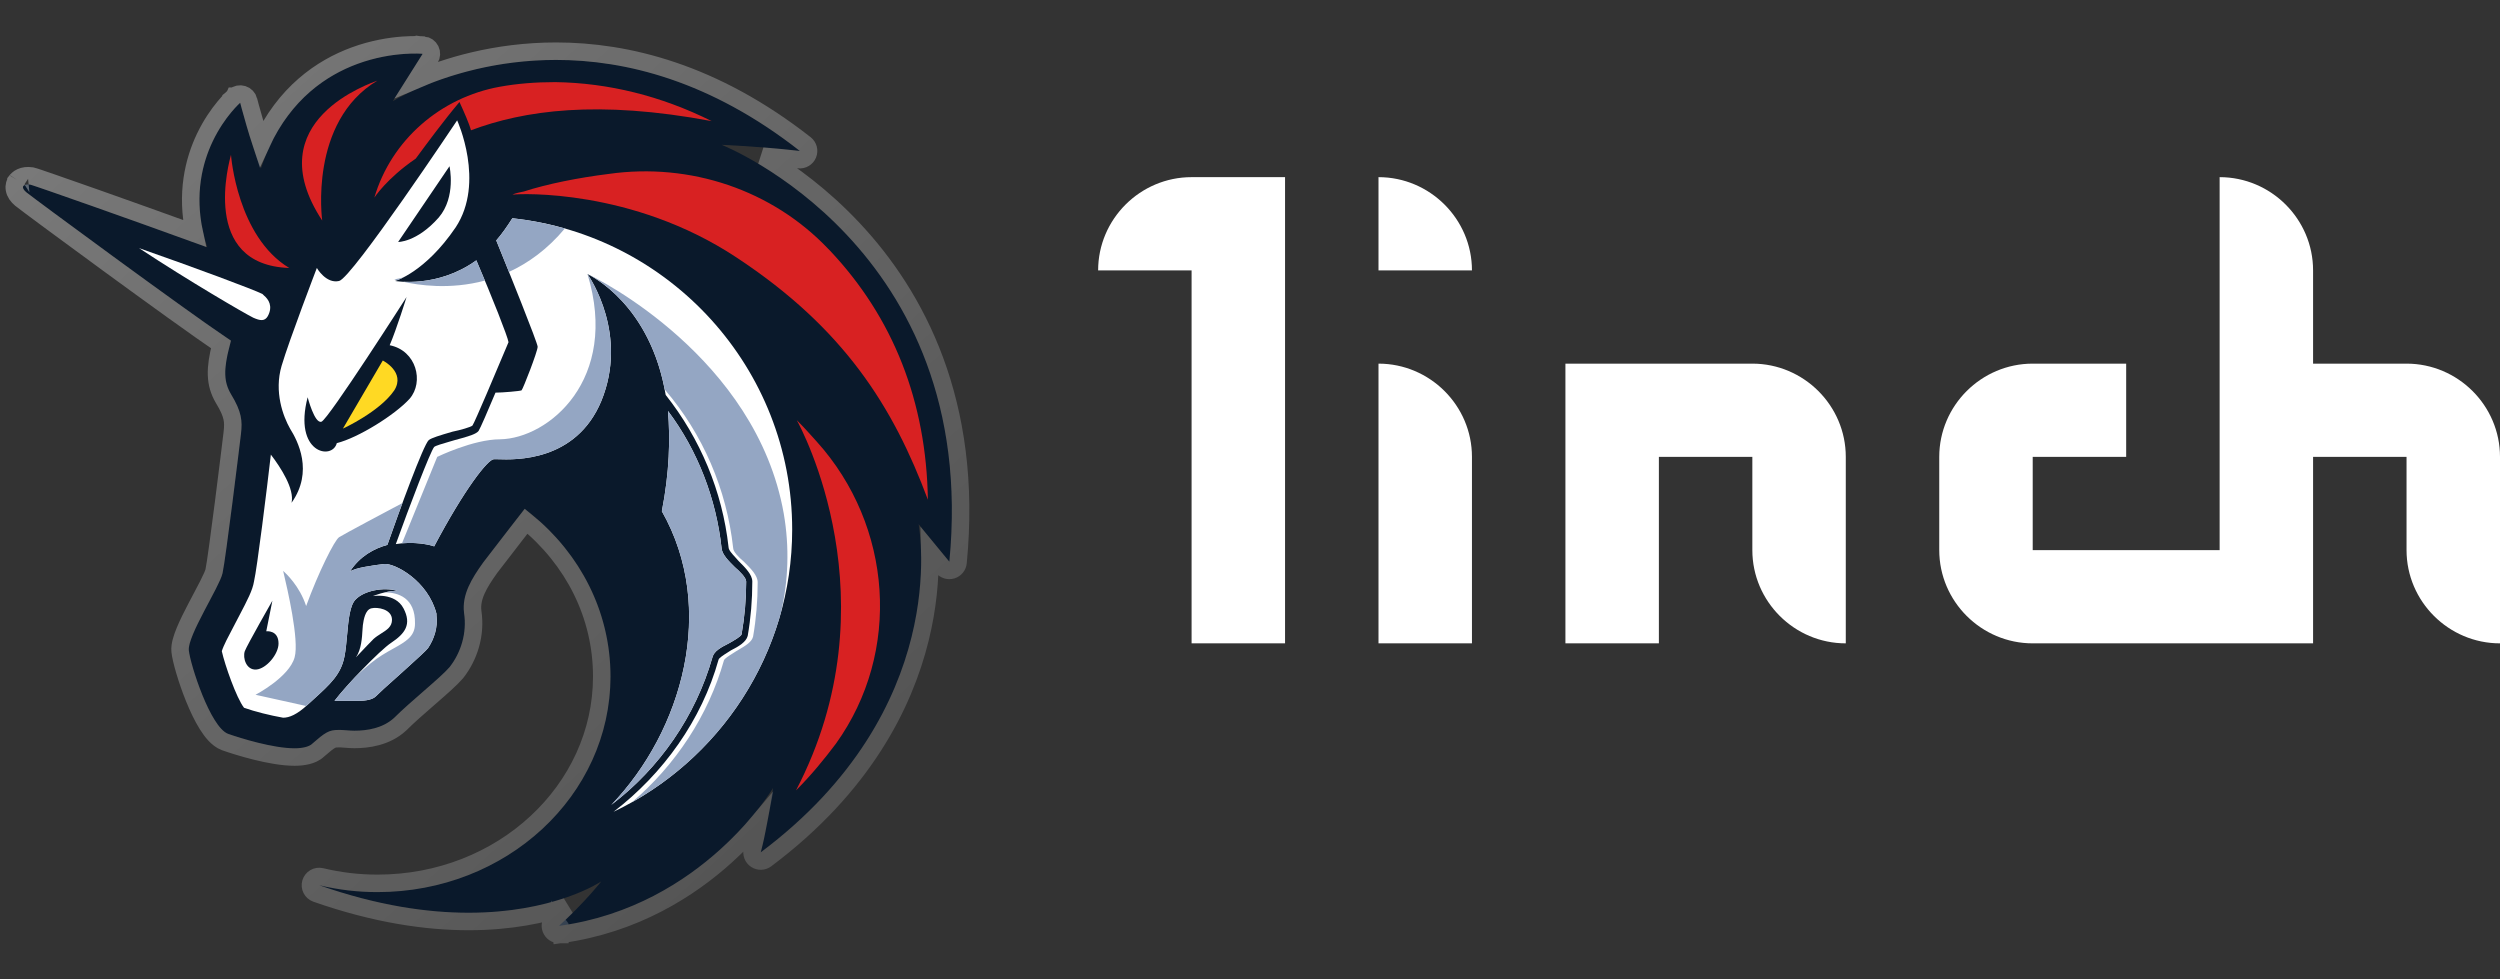 <svg width="143" height="56" viewBox="0 0 143 56" fill="none" xmlns="http://www.w3.org/2000/svg">
<rect x="0" y="0" width="143" height="56" fill="#333333" stroke="none"/>
<g clip-path="url(#clip0_30404_4593)">
<path d="M41.278 8.284C41.278 8.284 43.471 8.372 45.751 8.634C40.621 4.609 35.753 3.428 31.806 3.428C26.369 3.428 22.685 5.659 22.466 5.791L24.176 3.078C24.176 3.078 17.335 2.422 14.923 9.641C14.309 8.109 13.739 5.878 13.739 5.878C13.739 5.878 10.187 8.984 11.854 14.147C7.775 12.659 1.943 10.603 1.724 10.559C1.417 10.515 1.329 10.647 1.329 10.647C1.329 10.647 1.241 10.778 1.504 10.997C1.987 11.39 11.196 18.172 13.213 19.484C12.774 21.059 12.774 21.803 13.213 22.547C13.827 23.553 13.871 24.078 13.783 24.822C13.695 25.566 12.906 31.997 12.731 32.784C12.555 33.572 10.713 36.372 10.801 37.203C10.889 38.034 12.029 41.578 13.037 41.972C13.783 42.234 15.625 42.803 16.853 42.803C17.291 42.803 17.686 42.715 17.861 42.541C18.607 41.884 18.826 41.753 19.352 41.753C19.396 41.753 19.44 41.753 19.484 41.753C19.703 41.753 19.966 41.797 20.273 41.797C20.975 41.797 21.896 41.666 22.553 41.053C23.518 40.09 25.185 38.778 25.711 38.166C26.369 37.334 26.719 36.197 26.544 35.059C26.413 34.009 26.983 33.09 27.64 32.172C28.474 31.078 30.008 29.109 30.008 29.109C33.034 31.384 34.92 34.84 34.92 38.691C34.92 45.516 28.956 51.028 21.589 51.028C20.448 51.028 19.352 50.897 18.256 50.634C21.633 51.816 24.483 52.209 26.807 52.209C31.762 52.209 34.394 50.416 34.394 50.416C34.394 50.416 33.473 51.597 31.982 52.953C32.026 52.953 32.026 52.953 32.026 52.953C40.226 51.816 44.217 45.078 44.217 45.078C44.217 45.078 43.91 47.266 43.515 48.753C54.434 40.572 52.592 30.334 52.548 29.984C52.636 30.116 53.732 31.428 54.303 32.128C56.057 14.103 41.278 8.284 41.278 8.284Z" fill="#0A192B"/>
<path d="M43.82 9.048C43.755 9.008 43.691 8.97 43.628 8.932C44.264 8.983 44.975 9.048 45.694 9.131C45.916 9.157 46.129 9.031 46.214 8.824C46.299 8.617 46.236 8.379 46.06 8.241C40.838 4.145 35.861 2.928 31.806 2.928C28.294 2.928 25.494 3.836 23.842 4.545L24.599 3.345C24.692 3.198 24.701 3.014 24.625 2.858C24.548 2.702 24.396 2.597 24.224 2.58L24.176 3.078C24.224 2.58 24.223 2.58 24.223 2.58L24.222 2.58L24.22 2.58L24.215 2.579L24.195 2.578C24.179 2.577 24.157 2.575 24.128 2.573C24.072 2.57 23.99 2.566 23.887 2.564C23.682 2.56 23.389 2.563 23.032 2.59C22.319 2.644 21.341 2.794 20.282 3.183C18.401 3.873 16.284 5.309 14.945 8.223C14.811 7.815 14.687 7.409 14.581 7.045C14.472 6.674 14.383 6.351 14.32 6.12C14.289 6.005 14.265 5.913 14.248 5.85L14.23 5.778L14.225 5.76L14.224 5.756L14.224 5.754L14.224 5.754L14.224 5.754C14.224 5.754 14.224 5.754 14.224 5.754C14.181 5.586 14.053 5.452 13.887 5.401C13.722 5.349 13.541 5.387 13.41 5.502L13.739 5.878C13.41 5.502 13.41 5.502 13.41 5.502L13.409 5.502L13.408 5.504L13.404 5.507L13.394 5.516C13.385 5.524 13.373 5.535 13.358 5.549C13.328 5.578 13.286 5.618 13.234 5.67C13.131 5.775 12.989 5.927 12.825 6.126C12.497 6.522 12.081 7.106 11.72 7.861C11.082 9.197 10.621 11.062 11.12 13.348C9.281 12.681 7.217 11.945 5.508 11.34C4.51 10.987 3.632 10.679 2.989 10.457C2.668 10.345 2.404 10.255 2.214 10.191C2.119 10.159 2.04 10.133 1.981 10.114L1.981 10.114C1.937 10.1 1.869 10.079 1.821 10.069C1.812 10.067 1.803 10.066 1.794 10.064C1.563 10.031 1.366 10.058 1.205 10.131C1.126 10.167 1.063 10.21 1.015 10.254C0.99 10.275 0.97 10.297 0.953 10.316C0.945 10.326 0.938 10.335 0.931 10.344L0.921 10.357L0.917 10.363L0.915 10.366L0.914 10.367L0.914 10.368C0.913 10.369 0.913 10.369 1.329 10.647C0.913 10.369 0.913 10.369 0.913 10.37L0.912 10.371L0.911 10.373L0.909 10.376L0.904 10.384C0.9 10.389 0.897 10.395 0.894 10.401C0.887 10.413 0.88 10.426 0.873 10.441C0.859 10.47 0.846 10.504 0.836 10.544C0.814 10.626 0.807 10.723 0.826 10.829C0.865 11.044 0.999 11.226 1.185 11.381L1.185 11.381L1.188 11.384C1.663 11.772 10.126 18.005 12.637 19.702C12.281 21.09 12.276 21.941 12.782 22.801L12.782 22.801L12.786 22.807C13.077 23.284 13.212 23.613 13.273 23.89C13.332 24.162 13.327 24.416 13.286 24.763C13.243 25.133 13.024 26.925 12.794 28.723C12.561 30.541 12.324 32.311 12.242 32.676C12.215 32.8 12.1 33.064 11.897 33.464C11.778 33.698 11.644 33.952 11.502 34.219C11.412 34.389 11.318 34.565 11.224 34.746C10.988 35.198 10.751 35.667 10.579 36.081C10.493 36.287 10.419 36.49 10.369 36.677C10.321 36.855 10.283 37.06 10.304 37.255C10.355 37.742 10.684 38.888 11.111 39.94C11.327 40.473 11.579 41.008 11.851 41.442C11.986 41.66 12.133 41.862 12.291 42.03C12.445 42.194 12.633 42.35 12.856 42.438L12.871 42.443C13.256 42.579 13.919 42.792 14.644 42.971C15.362 43.149 16.177 43.303 16.853 43.303C17.102 43.303 17.353 43.278 17.577 43.223C17.784 43.171 18.022 43.08 18.201 42.907C18.575 42.579 18.772 42.424 18.926 42.341C19.046 42.277 19.144 42.253 19.352 42.253H19.352H19.353H19.353H19.353H19.354H19.354H19.354H19.354H19.355H19.355H19.355H19.355H19.356H19.356H19.356H19.356H19.357H19.357H19.357H19.357H19.358H19.358H19.358H19.358H19.359H19.359H19.359H19.359H19.36H19.36H19.36H19.36H19.361H19.361H19.361H19.361H19.362H19.362H19.362H19.363H19.363H19.363H19.363H19.363H19.364H19.364H19.364H19.365H19.365H19.365H19.365H19.366H19.366H19.366H19.366H19.367H19.367H19.367H19.367H19.368H19.368H19.368H19.368H19.369H19.369H19.369H19.369H19.37H19.37H19.37H19.37H19.371H19.371H19.371H19.372H19.372H19.372H19.372H19.372H19.373H19.373H19.373H19.374H19.374H19.374H19.374H19.375H19.375H19.375H19.375H19.376H19.376H19.376H19.376H19.377H19.377H19.377H19.377H19.378H19.378H19.378H19.378H19.379H19.379H19.379H19.38H19.38H19.38H19.38H19.381H19.381H19.381H19.381H19.381H19.382H19.382H19.382H19.383H19.383H19.383H19.383H19.384H19.384H19.384H19.384H19.385H19.385H19.385H19.385H19.386H19.386H19.386H19.386H19.387H19.387H19.387H19.387H19.388H19.388H19.388H19.389H19.389H19.389H19.389H19.39H19.39H19.39H19.39H19.39H19.391H19.391H19.391H19.392H19.392H19.392H19.392H19.393H19.393H19.393H19.393H19.394H19.394H19.394H19.394H19.395H19.395H19.395H19.395H19.396H19.396H19.396H19.396H19.397H19.397H19.397H19.398H19.398H19.398H19.398H19.398H19.399H19.399H19.399H19.399H19.4H19.4H19.4H19.401H19.401H19.401H19.401H19.402H19.402H19.402H19.402H19.403H19.403H19.403H19.403H19.404H19.404H19.404H19.404H19.405H19.405H19.405H19.405H19.406H19.406H19.406H19.407H19.407H19.407H19.407H19.407H19.408H19.408H19.408H19.409H19.409H19.409H19.409H19.41H19.41H19.41H19.41H19.411H19.411H19.411H19.411H19.412H19.412H19.412H19.412H19.413H19.413H19.413H19.413H19.414H19.414H19.414H19.414H19.415H19.415H19.415H19.416H19.416H19.416H19.416H19.416H19.417H19.417H19.417H19.418H19.418H19.418H19.418H19.419H19.419H19.419H19.419H19.42H19.42H19.42H19.42H19.421H19.421H19.421H19.421H19.422H19.422H19.422H19.422H19.423H19.423H19.423H19.423H19.424H19.424H19.424H19.424H19.425H19.425H19.425H19.425H19.426H19.426H19.426H19.427H19.427H19.427H19.427H19.427H19.428H19.428H19.428H19.429H19.429H19.429H19.429H19.43H19.43H19.43H19.43H19.431H19.431H19.431H19.431H19.432H19.432H19.432H19.432H19.433H19.433H19.433H19.433H19.434H19.434H19.434H19.434H19.435H19.435H19.435H19.436H19.436H19.436H19.436H19.436H19.437H19.437H19.437H19.438H19.438H19.438H19.438H19.439H19.439H19.439H19.439H19.44H19.44H19.44H19.44H19.441H19.441H19.441H19.441H19.442H19.442H19.442H19.442H19.443H19.443H19.443H19.444H19.444H19.444H19.444H19.445H19.445H19.445H19.445H19.445H19.446H19.446H19.446H19.447H19.447H19.447H19.447H19.448H19.448H19.448H19.448H19.449H19.449H19.449H19.449H19.45H19.45H19.45H19.45H19.451H19.451H19.451H19.451H19.452H19.452H19.452H19.453H19.453H19.453H19.453H19.453H19.454H19.454H19.454H19.454H19.455H19.455H19.455H19.456H19.456H19.456H19.456H19.457H19.457H19.457H19.457H19.458H19.458H19.458H19.458H19.459H19.459H19.459H19.459H19.46H19.46H19.46H19.46H19.461H19.461H19.461H19.461H19.462H19.462H19.462H19.462H19.463H19.463H19.463H19.463H19.464H19.464H19.464H19.465H19.465H19.465H19.465H19.466H19.466H19.466H19.466H19.467H19.467H19.467H19.467H19.468H19.468H19.468H19.468H19.469H19.469H19.469H19.469H19.47H19.47H19.47H19.47H19.471H19.471H19.471H19.471H19.472H19.472H19.472H19.473H19.473H19.473H19.473H19.474H19.474H19.474H19.474H19.474H19.475H19.475H19.475H19.476H19.476H19.476H19.476H19.477H19.477H19.477H19.477H19.478H19.478H19.478H19.478H19.479H19.479H19.479H19.479H19.48H19.48H19.48H19.48H19.481H19.481H19.481H19.482H19.482H19.482H19.482H19.483H19.483H19.483H19.483H19.483H19.484C19.562 42.253 19.651 42.261 19.778 42.271L19.804 42.273C19.937 42.284 20.097 42.297 20.273 42.297C21.013 42.297 22.095 42.163 22.894 41.419L22.907 41.407C23.349 40.966 23.947 40.445 24.526 39.941C24.559 39.913 24.592 39.884 24.625 39.855C25.214 39.343 25.797 38.832 26.09 38.491C26.095 38.486 26.099 38.481 26.103 38.476C26.839 37.545 27.235 36.273 27.039 34.991C26.938 34.161 27.38 33.395 28.043 32.469C28.457 31.924 29.046 31.163 29.532 30.537C29.748 30.258 29.944 30.006 30.095 29.812C32.778 31.997 34.42 35.177 34.42 38.691C34.42 45.203 28.717 50.528 21.589 50.528C20.488 50.528 19.431 50.401 18.372 50.148C18.113 50.086 17.851 50.238 17.776 50.493C17.701 50.749 17.84 51.018 18.091 51.106C21.519 52.306 24.425 52.709 26.807 52.709C29.211 52.709 31.09 52.297 32.408 51.858C32.175 52.089 31.92 52.333 31.645 52.583C31.492 52.722 31.441 52.941 31.515 53.133C31.59 53.326 31.775 53.453 31.982 53.453H31.982H31.982H31.983H31.983H31.983H31.983H31.983H31.984H31.984H31.984H31.985H31.985H31.985H31.985H31.985H31.986H31.986H31.986H31.986H31.987H31.987H31.987H31.987H31.988H31.988H31.988H31.988H31.988H31.989H31.989H31.989H31.989H31.99H31.99H31.99H31.99H31.991H31.991H31.991H31.991H31.991H31.992H31.992H31.992H31.992H31.992H31.993H31.993H31.993H31.993H31.994H31.994H31.994H31.994H31.994H31.995H31.995H31.995H31.995H31.995H31.996H31.996H31.996H31.996H31.996H31.997H31.997H31.997H31.997H31.997H31.997H31.998H31.998H31.998H31.998H31.998H31.999H31.999H31.999H31.999H31.999H32H32H32H32H32H32.001H32.001H32.001H32.001H32.001H32.001H32.002H32.002H32.002H32.002H32.002H32.002H32.002H32.003H32.003H32.003H32.003H32.003H32.004H32.004H32.004H32.004H32.004H32.004H32.005H32.005H32.005H32.005H32.005H32.005H32.005H32.006H32.006H32.006H32.006H32.006H32.006H32.007H32.007H32.007H32.007H32.007H32.007H32.007H32.008H32.008H32.008H32.008H32.008H32.008H32.008H32.008H32.009H32.009H32.009H32.009H32.009H32.009H32.009H32.01H32.01H32.01H32.01H32.01H32.01H32.01H32.01H32.011H32.011H32.011H32.011H32.011H32.011H32.011H32.011H32.011H32.012H32.012H32.012H32.012H32.012H32.012H32.012H32.013H32.013H32.013H32.013H32.013H32.013H32.013H32.013H32.013H32.014H32.014H32.014H32.014H32.014H32.014H32.014H32.014H32.014H32.014H32.014H32.015H32.015H32.015H32.015H32.015H32.015H32.015H32.015H32.015H32.016H32.016H32.016H32.016H32.016H32.016H32.016H32.016H32.016H32.016H32.016H32.017H32.017H32.017H32.017H32.017H32.017H32.017H32.017H32.017H32.017H32.017H32.017H32.018H32.018H32.018H32.018H32.018H32.018H32.018H32.018H32.018H32.018H32.018H32.018H32.019H32.019H32.019H32.019H32.019H32.019H32.019H32.019H32.019H32.019H32.019H32.019H32.019H32.02H32.02H32.02H32.02H32.02H32.02H32.02H32.02H32.02H32.02H32.02H32.02H32.02H32.02H32.02H32.02H32.02H32.021H32.021H32.021H32.021H32.021H32.021H32.021H32.021H32.021H32.021H32.021H32.021H32.021H32.021H32.021H32.021H32.022H32.022H32.022H32.022H32.022H32.022H32.022H32.022H32.022H32.022H32.022H32.022H32.022H32.022H32.022H32.022H32.022H32.022H32.022H32.022H32.022H32.023H32.023H32.023H32.023H32.023H32.023H32.023H32.023H32.023H32.023H32.023H32.023H32.023H32.023H32.023H32.023H32.023H32.023H32.023H32.023H32.023H32.023H32.023H32.023H32.023H32.023H32.023H32.023H32.023H32.024H32.024H32.024H32.024H32.024H32.024H32.024H32.024H32.024H32.024H32.024H32.024H32.024H32.024H32.024H32.024H32.024H32.024H32.024H32.024H32.024H32.025H32.025H32.025H32.025H32.025H32.025H32.025H32.025H32.025H32.025H32.025H32.025H32.025H32.025H32.025H32.025H32.025H32.025H32.025H32.025H32.025H32.025H32.025H32.025H32.025H32.025H32.025H32.025H32.026H32.026H32.026V53.001L32.033 53.01L32.094 53.448C36.321 52.862 39.457 50.833 41.531 48.96C42.286 48.279 42.902 47.616 43.38 47.048C43.278 47.584 43.159 48.144 43.032 48.625C42.977 48.831 43.059 49.048 43.235 49.167C43.412 49.287 43.644 49.281 43.815 49.153C49.374 44.988 51.704 40.281 52.628 36.552C53.089 34.692 53.199 33.082 53.191 31.91C53.19 31.787 53.188 31.669 53.185 31.556C53.449 31.876 53.715 32.198 53.915 32.444C54.043 32.601 54.253 32.665 54.447 32.607C54.641 32.548 54.781 32.378 54.8 32.176C55.693 23.002 52.373 16.903 48.813 13.105C47.038 11.211 45.208 9.893 43.82 9.048Z" stroke="url(#paint0_linear_30404_4593)" stroke-opacity="0.5"/>
<path fill-rule="evenodd" clip-rule="evenodd" d="M23.424 38.076L23.424 38.076L23.424 38.076C23.875 37.668 24.348 37.24 24.483 37.072C24.834 36.547 25.053 35.891 24.965 35.191V35.103C24.483 33.222 22.597 32.215 21.983 32.259C21.282 32.347 20.317 32.478 20.01 32.697C20.58 31.822 21.369 31.384 22.159 31.166C22.817 29.284 24.22 25.434 24.527 25.172C24.702 25.041 25.141 24.909 25.886 24.691C26.325 24.603 26.939 24.428 27.026 24.34C27.172 24.122 28.408 21.186 28.897 20.023L28.899 20.019C28.997 19.785 29.065 19.623 29.087 19.572C29.044 19.265 28.166 17.034 27.246 14.89C25.009 16.509 22.597 16.072 22.597 16.072C22.597 16.072 24.308 15.591 26.062 13.009C27.772 10.428 26.149 6.884 26.149 6.884C26.149 6.884 20.142 15.897 19.396 16.072C18.651 16.247 18.124 15.328 18.124 15.328C18.124 15.328 16.546 19.441 16.107 20.928C15.669 22.416 16.195 23.816 16.59 24.515C17.028 25.215 17.949 26.965 16.677 28.759C16.853 27.972 16.063 26.747 15.493 26.003C15.274 27.928 14.704 32.522 14.528 33.266C14.445 33.766 14.162 34.306 13.681 35.226L13.608 35.365C13.534 35.513 13.439 35.691 13.339 35.881C13.08 36.368 12.781 36.932 12.687 37.247C12.862 38.034 13.52 39.916 13.958 40.484C14.572 40.703 15.449 40.922 16.195 41.053C16.546 41.053 16.984 40.878 17.598 40.309C17.717 40.2 17.832 40.095 17.942 39.995L17.942 39.995C18.888 39.134 19.507 38.572 19.703 37.553C19.776 37.188 19.815 36.756 19.854 36.323C19.932 35.458 20.01 34.593 20.361 34.272C20.843 33.791 21.896 33.572 22.729 33.791C22.071 33.791 21.326 34.097 21.326 34.097C21.326 34.097 22.597 33.878 23.08 34.797C23.562 35.715 23.167 36.24 22.378 36.766C21.72 37.203 19.791 39.215 19.133 40.09H20.448C20.975 40.09 21.326 40.003 21.501 39.828C21.787 39.543 22.129 39.239 22.479 38.928L22.479 38.928L22.48 38.927C22.666 38.762 22.853 38.595 23.036 38.428C23.156 38.318 23.289 38.198 23.423 38.077L23.424 38.076ZM25.097 12.441C26.105 11.259 25.711 9.509 25.711 9.509L22.773 13.841C22.729 13.841 23.825 13.884 25.097 12.441ZM15.23 36.109L15.581 34.359C15.581 34.359 14.134 36.897 14.002 37.247C13.871 37.641 14.09 38.341 14.66 38.297C15.23 38.253 15.932 37.422 15.932 36.809C15.932 36.022 15.23 36.109 15.23 36.109ZM23.43 22.809C24.264 21.847 23.825 20.053 22.29 19.747C22.685 18.828 23.255 16.991 23.255 16.991C23.255 16.991 18.782 23.991 18.387 24.122C17.993 24.253 17.598 22.722 17.598 22.722C16.765 25.916 19.001 26.353 19.265 25.347C20.492 25.041 22.597 23.728 23.43 22.809Z" fill="white"/>
<path d="M20.734 36.034C20.71 36.458 20.671 37.149 20.361 37.597C20.391 37.566 20.486 37.467 20.609 37.337L20.609 37.337C20.839 37.094 21.169 36.746 21.369 36.547C21.506 36.424 21.66 36.327 21.806 36.234C22.131 36.029 22.422 35.845 22.422 35.453C22.422 34.84 21.589 34.709 21.238 34.797C20.887 34.884 20.799 35.453 20.756 35.759C20.746 35.825 20.741 35.92 20.734 36.034Z" fill="white"/>
<path d="M37.858 29.241C38.296 27.009 38.34 25.084 38.209 23.509C39.919 25.784 40.971 28.541 41.278 31.384C41.322 31.734 41.673 32.084 42.024 32.434C42.331 32.697 42.682 33.047 42.682 33.266C42.682 34.272 42.594 35.278 42.419 36.284C42.377 36.409 42.02 36.612 41.722 36.782L41.673 36.809C41.234 37.028 40.84 37.247 40.752 37.597C39.787 40.965 37.726 43.941 34.964 46.041C39.042 41.797 41.015 34.797 37.858 29.241Z" fill="white"/>
<path d="M41.103 37.728C40.138 41.184 37.946 44.247 35.095 46.434C41.147 43.547 45.313 37.378 45.313 30.291C45.313 21.059 38.296 13.447 29.307 12.484C29 12.966 28.693 13.403 28.386 13.753C29.044 15.372 30.754 19.616 30.754 19.834C30.754 20.097 29.921 22.241 29.833 22.328C29.745 22.372 28.737 22.459 28.342 22.459C27.903 23.509 27.465 24.515 27.377 24.647C27.246 24.822 26.851 24.953 26.018 25.172C25.929 25.198 25.832 25.227 25.732 25.256L25.731 25.256L25.73 25.256L25.73 25.256C25.335 25.37 24.904 25.496 24.834 25.566C24.614 25.828 23.43 28.934 22.641 31.122C23.694 30.947 24.614 31.166 24.834 31.253C26.544 28.015 27.903 26.265 28.254 26.265C28.291 26.261 28.372 26.264 28.488 26.268C29.462 26.301 32.943 26.421 34.394 22.941C35.949 19.148 33.759 15.908 33.61 15.686L33.604 15.678L33.611 15.681C33.805 15.775 37.214 17.425 38.077 22.59C40.05 25.084 41.322 28.103 41.673 31.297C41.673 31.46 41.869 31.673 42.06 31.879L42.06 31.88L42.06 31.88C42.124 31.95 42.188 32.018 42.243 32.084C42.638 32.478 43.032 32.872 43.032 33.266C43.032 34.316 42.945 35.365 42.769 36.372C42.682 36.722 42.243 36.984 41.805 37.203C41.745 37.242 41.679 37.284 41.612 37.327L41.611 37.327L41.611 37.327C41.38 37.473 41.137 37.627 41.103 37.728Z" fill="white"/>
<path d="M15.318 18.084C15.625 17.515 15.362 17.122 15.099 16.903L15.011 16.816C14.485 16.553 11.196 15.328 7.951 14.191C10.801 16.072 13.958 17.909 14.485 18.172C14.879 18.347 15.142 18.39 15.318 18.084Z" fill="white"/>
<path d="M23.424 38.076L23.424 38.076L23.421 38.078C23.288 38.199 23.156 38.318 23.036 38.428C22.853 38.595 22.666 38.762 22.48 38.927L22.479 38.928L22.479 38.928C22.129 39.239 21.787 39.543 21.501 39.828C21.326 40.003 20.975 40.091 20.449 40.091H19.133C19.397 39.74 19.865 39.206 20.374 38.664C20.654 38.405 20.937 38.158 21.194 37.947C21.644 37.576 22.093 37.325 22.487 37.105C23.206 36.704 23.738 36.407 23.738 35.672C23.765 34.181 22.762 33.892 22.019 33.882C22.241 33.831 22.491 33.791 22.729 33.791C21.896 33.572 20.843 33.791 20.361 34.272C20.01 34.593 19.932 35.458 19.854 36.323C19.815 36.756 19.776 37.189 19.703 37.553C19.507 38.572 18.889 39.134 17.943 39.995L17.94 39.997C17.83 40.097 17.716 40.201 17.598 40.309C17.571 40.335 17.544 40.36 17.517 40.384L14.616 39.741C14.616 39.741 16.546 38.734 16.853 37.597C17.128 36.617 16.418 33.602 16.235 32.826C16.214 32.736 16.2 32.676 16.195 32.653C16.198 32.656 16.203 32.661 16.212 32.669C16.345 32.79 17.14 33.516 17.511 34.666C18.212 32.741 19.133 30.903 19.396 30.728C19.622 30.578 22.276 29.168 23.019 28.774C22.694 29.653 22.383 30.524 22.159 31.166C21.37 31.384 20.58 31.822 20.01 32.697C20.317 32.478 21.282 32.347 21.983 32.259C22.597 32.216 24.483 33.222 24.965 35.103V35.191C25.053 35.891 24.834 36.547 24.483 37.072C24.348 37.24 23.875 37.668 23.424 38.076Z" fill="#94A6C3"/>
<path d="M22.994 31.077C23.894 30.995 24.64 31.176 24.834 31.253C26.544 28.016 27.904 26.266 28.254 26.266C28.292 26.261 28.372 26.264 28.488 26.268C29.462 26.301 32.944 26.421 34.394 22.941C35.949 19.148 33.76 15.908 33.61 15.686L33.604 15.678L33.611 15.681C33.801 15.773 37.077 17.359 38.022 22.28C40.2 24.817 41.567 27.985 41.936 31.341C41.936 31.559 42.243 31.866 42.55 32.128C42.945 32.522 43.339 32.916 43.339 33.309C43.339 34.359 43.252 35.409 43.076 36.416C42.999 36.725 42.646 36.932 42.262 37.158L42.262 37.158L42.261 37.158C42.212 37.187 42.162 37.217 42.112 37.247C42.052 37.286 41.986 37.328 41.918 37.371L41.918 37.371C41.688 37.517 41.444 37.67 41.41 37.772C40.517 40.93 38.648 43.751 36.15 45.888C40.273 43.573 43.382 39.681 44.667 35.053C45.093 33.229 45.166 31.318 44.83 29.372C43.252 20.447 34.13 15.897 33.604 15.678C35.446 21.716 31.368 25.084 28.605 25.128C27.07 25.128 25.009 26.134 25.009 26.134L22.994 31.077Z" fill="#94A6C3"/>
<path d="M23.066 15.872C22.9 15.913 22.729 15.95 22.553 15.984C22.555 15.984 22.567 15.988 22.588 15.994C22.615 16.002 22.659 16.015 22.716 16.03C22.797 16 22.916 15.949 23.066 15.872Z" fill="#94A6C3"/>
<path d="M23.066 16.118C23.875 16.159 25.608 16.076 27.246 14.891C27.412 15.278 27.577 15.668 27.736 16.05C25.721 16.589 23.915 16.311 23.066 16.118Z" fill="#94A6C3"/>
<path d="M29.113 15.554C30.204 15.053 31.307 14.269 32.311 13.069C31.34 12.792 30.337 12.595 29.307 12.484C29 12.966 28.693 13.403 28.386 13.753C28.567 14.2 28.829 14.847 29.113 15.554Z" fill="#94A6C3"/>
<path d="M37.858 29.241C38.297 27.009 38.34 25.084 38.209 23.509C39.919 25.784 40.971 28.541 41.279 31.384C41.322 31.734 41.673 32.084 42.024 32.434C42.331 32.697 42.682 33.047 42.682 33.266C42.682 34.272 42.594 35.278 42.419 36.284C42.377 36.409 42.02 36.612 41.722 36.782L41.673 36.809C41.235 37.028 40.84 37.247 40.752 37.597C39.788 40.966 37.726 43.941 34.964 46.041C39.042 41.797 41.015 34.797 37.858 29.241Z" fill="#94A6C3"/>
<path d="M19.615 24.516L21.895 20.622C21.895 20.622 23.211 21.278 22.553 22.328C21.72 23.553 19.615 24.516 19.615 24.516Z" fill="#FFD923"/>
<path d="M47.812 42.541C47.154 43.416 46.409 44.334 45.532 45.209C51.189 34.359 45.795 24.428 45.576 24.034C45.971 24.428 46.365 24.866 46.716 25.259C51.057 30.072 51.584 37.291 47.812 42.541Z" fill="#D82122"/>
<path d="M53.075 28.584C51.101 23.291 48.295 18.784 42.111 14.716C36.148 10.778 29.745 11.084 29.394 11.128C29.351 11.128 29.307 11.128 29.307 11.128C29.526 11.041 29.745 10.997 29.965 10.953C31.324 10.516 33.078 10.166 34.832 9.947C39.48 9.291 44.173 10.866 47.374 14.234C47.418 14.278 47.418 14.278 47.462 14.322C51.101 18.172 52.987 22.984 53.075 28.584Z" fill="#D82122"/>
<path d="M40.708 6.928C34.174 5.703 29.965 6.316 26.939 7.453C26.851 7.103 26.544 6.403 26.281 5.834C25.36 6.928 24.395 8.241 23.781 9.072C22.115 10.209 21.413 11.303 21.413 11.303C22.378 8.022 25.185 5.572 28.605 4.959C29.57 4.784 30.622 4.697 31.762 4.697C34.788 4.741 37.814 5.484 40.708 6.928Z" fill="#D82122"/>
<path d="M16.546 15.328C11.415 15.153 13.125 9.203 13.213 8.853C13.213 8.897 13.564 13.534 16.546 15.328Z" fill="#D82122"/>
<path d="M21.589 4.609C17.642 6.972 18.431 12.616 18.431 12.616C14.66 6.884 21.282 4.741 21.589 4.609Z" fill="#D82122"/>
<path d="M62.813 15.467H68.159V36.8H73.505V10.133H68.159C65.219 10.133 62.813 12.533 62.813 15.467Z" fill="white"/>
<path d="M78.85 36.8H84.196V26.133C84.196 23.2 81.791 20.8 78.85 20.8V36.8Z" fill="white"/>
<path d="M89.542 20.8V36.8H94.888V26.133H100.234V31.467C100.234 34.4 102.639 36.8 105.579 36.8V26.133C105.579 23.2 103.174 20.8 100.234 20.8H89.542Z" fill="white"/>
<path d="M137.654 20.8H132.308V15.467C132.308 12.533 129.903 10.133 126.963 10.133V31.467H116.271V26.133H121.617V20.8H116.271C113.331 20.8 110.925 23.2 110.925 26.133V31.467C110.925 34.4 113.331 36.8 116.271 36.8H132.308V26.133H137.654V31.467C137.654 34.4 140.06 36.8 143 36.8V26.133C143 23.2 140.594 20.8 137.654 20.8Z" fill="white"/>
<path d="M78.85 15.467H84.196C84.196 12.533 81.791 10.133 78.85 10.133V15.467Z" fill="white"/>
</g>
<defs>
<linearGradient id="paint0_linear_30404_4593" x1="4.5" y1="3" x2="48.5" y2="51.5" gradientUnits="userSpaceOnUse">
<stop stop-color="white" stop-opacity="0.7"/>
<stop offset="1" stop-color="white" stop-opacity="0.3"/>
</linearGradient>
<clipPath id="clip0_30404_4593">
<rect width="143" height="56" fill="white"/>
</clipPath>
</defs>
</svg>

